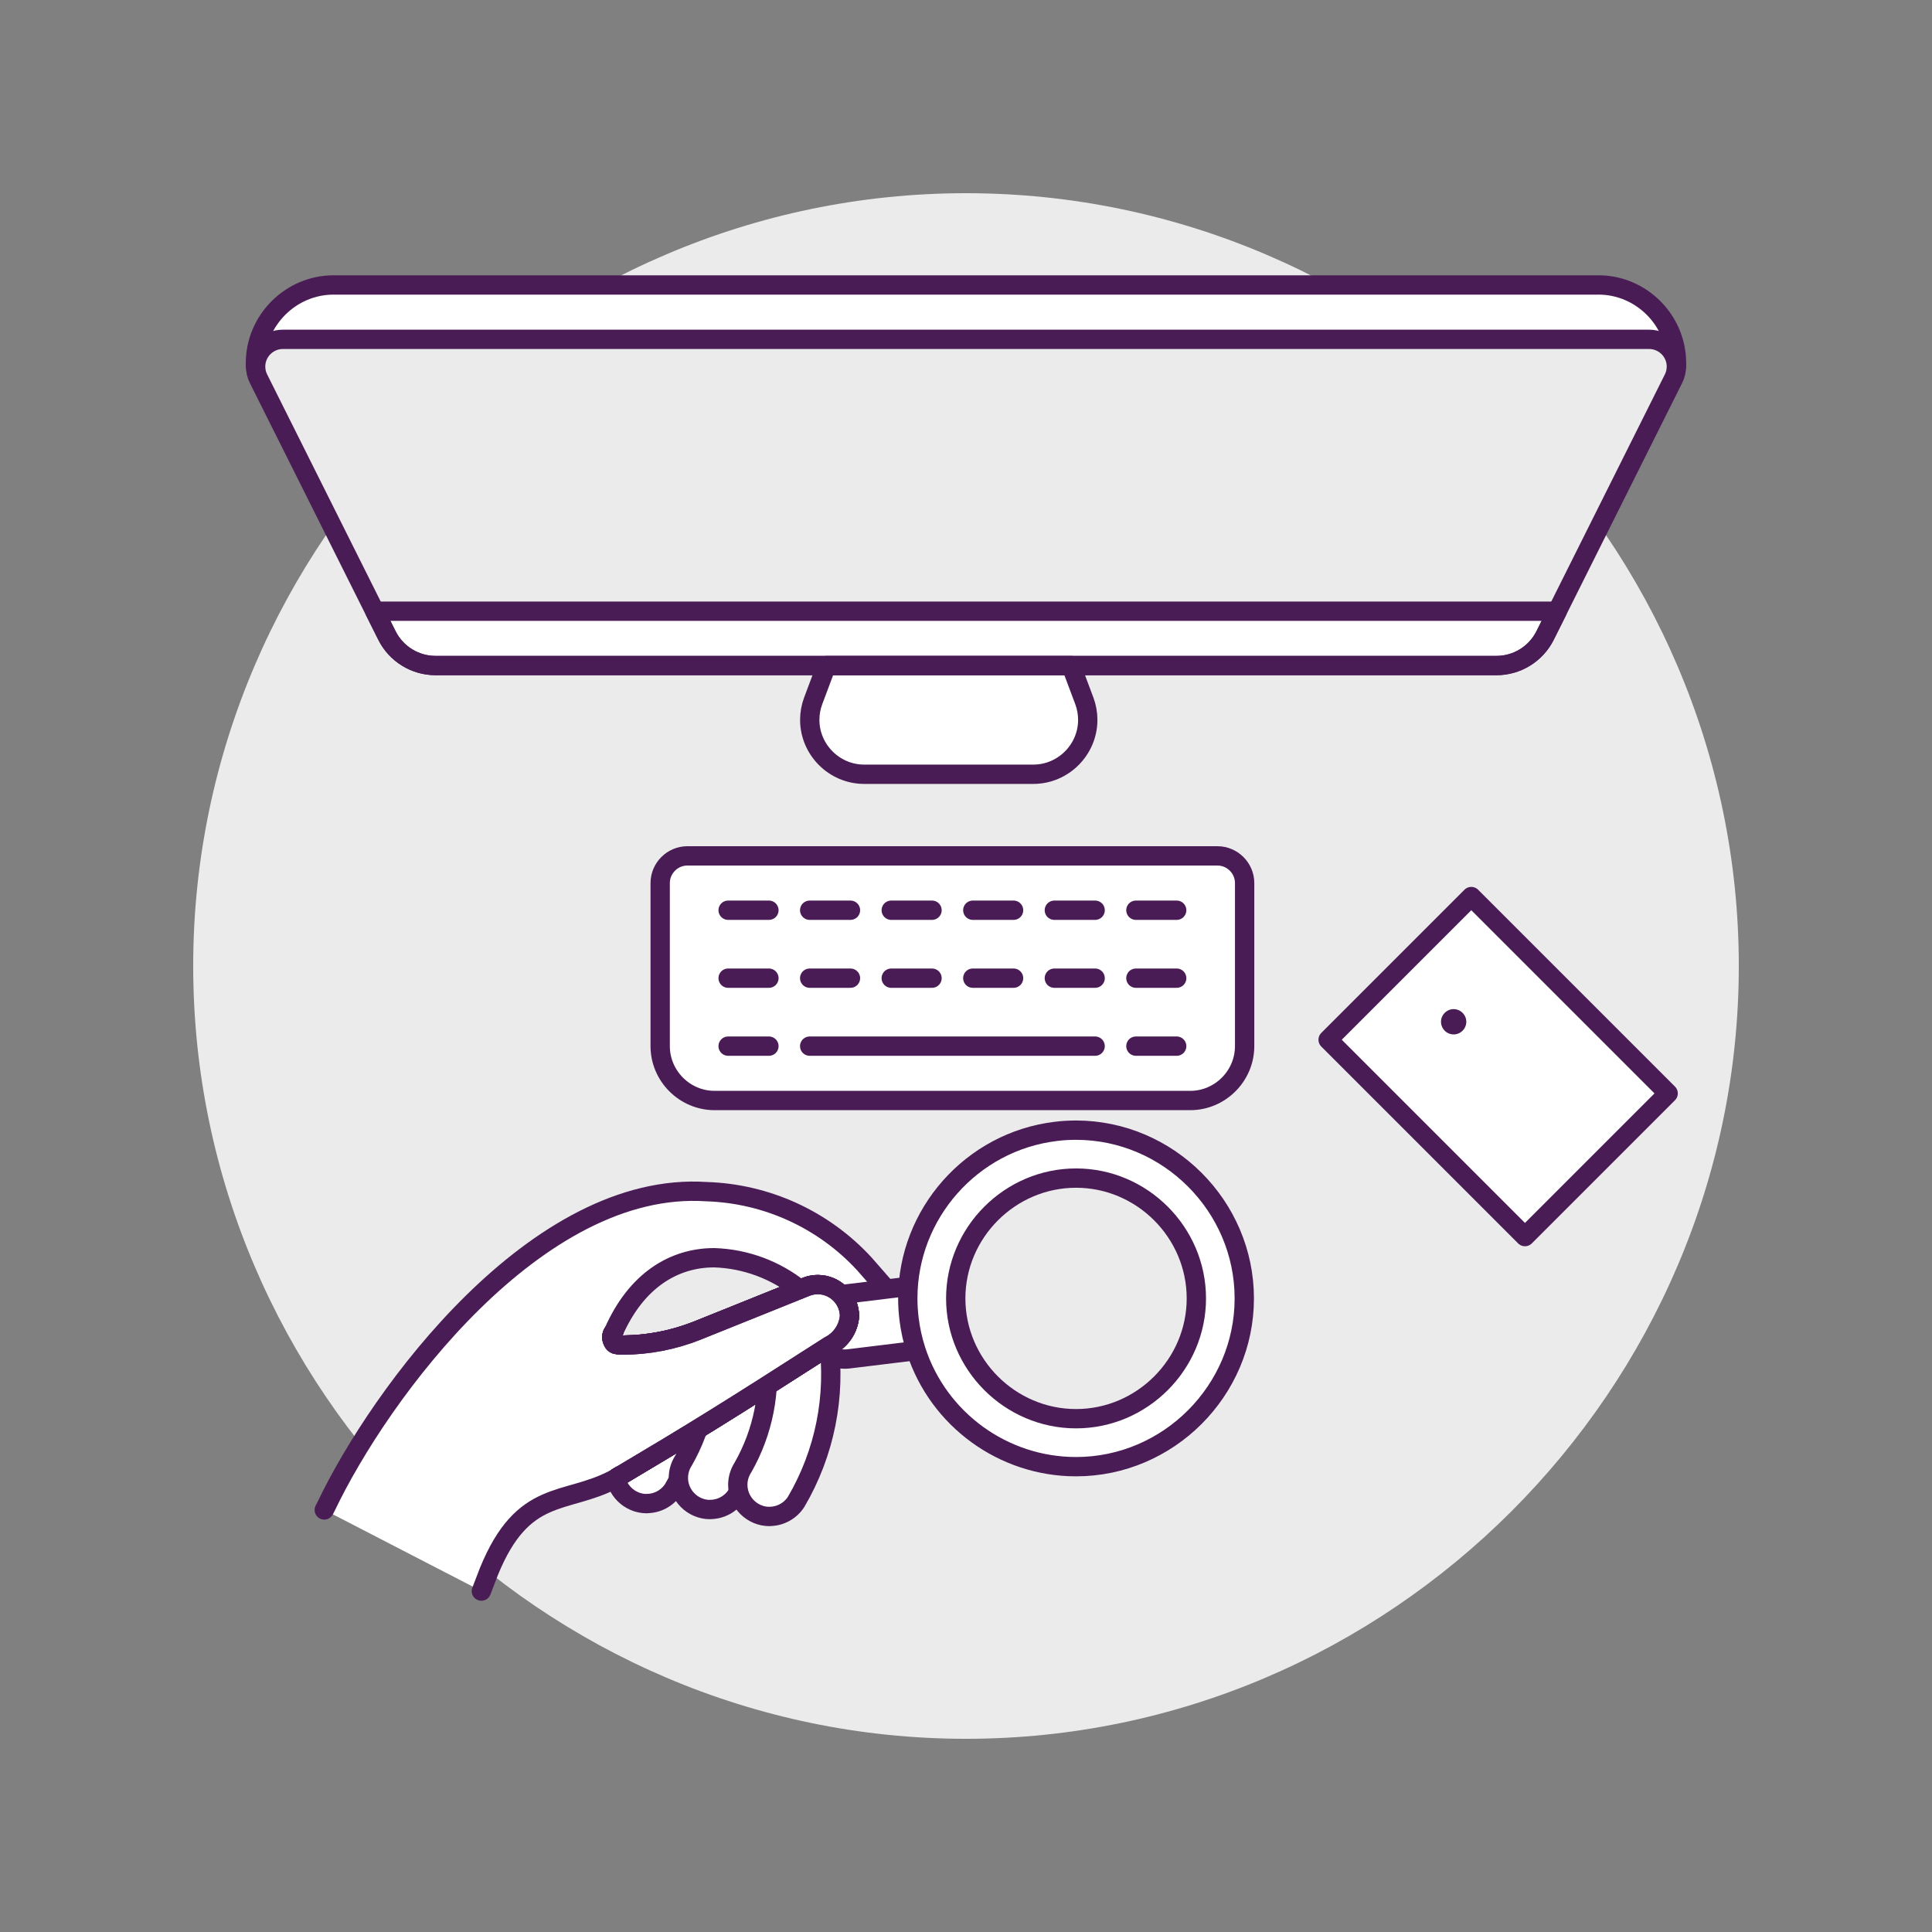 <?xml version="1.0" encoding="UTF-8" standalone="no"?>
<!DOCTYPE svg PUBLIC "-//W3C//DTD SVG 1.1//EN" "http://www.w3.org/Graphics/SVG/1.1/DTD/svg11.dtd">
<svg width="100%" height="100%" viewBox="0 0 140 140" version="1.1" xmlns="http://www.w3.org/2000/svg" xmlns:xlink="http://www.w3.org/1999/xlink" xml:space="preserve" xmlns:serif="http://www.serif.com/" style="fill-rule:evenodd;clip-rule:evenodd;stroke-linecap:round;stroke-linejoin:round;">
    <rect x="0" y="0" width="140" height="140" fill="#808080" stroke="none"/>
    <g transform="matrix(1.4,0,0,1.4,0,0)">
        <path d="M10,50C10,71.943 28.057,90 50,90C71.943,90 90,71.943 90,50C90,28.057 71.943,10 50,10C28.057,10 10,28.057 10,50Z" style="fill:rgb(235,235,235);fill-rule:nonzero;"/>
        <g transform="matrix(0.707,-0.707,0.707,0.707,-16.318,71.01)">
            <rect x="72.316" y="47.997" width="10.482" height="14.412" style="fill:white;fill-rule:nonzero;"/>
        </g>
        <path d="M74.586,52.887C74.586,53.246 74.882,53.542 75.241,53.542C75.6,53.542 75.896,53.246 75.896,52.887C75.896,52.528 75.6,52.232 75.241,52.232C74.882,52.232 74.586,52.528 74.586,52.887Z" style="fill:rgb(74,28,86);fill-rule:nonzero;"/>
        <g transform="matrix(0.707,-0.707,0.707,0.707,-16.318,71.01)">
            <rect x="72.316" y="47.997" width="10.482" height="14.412" style="fill:none;fill-rule:nonzero;stroke:rgb(74,28,86);stroke-width:1px;"/>
        </g>
        <path d="M42.776,34.449L42.091,36.275C41.973,36.59 41.913,36.924 41.913,37.261C41.913,38.804 43.183,40.075 44.726,40.075L53.489,40.075C55.032,40.075 56.302,38.804 56.302,37.261C56.302,36.924 56.242,36.59 56.124,36.275L55.439,34.449L42.776,34.449Z" style="fill:white;fill-rule:nonzero;"/>
        <path d="M13.225,18.971C13.223,18.913 13.221,18.855 13.221,18.797C13.221,16.577 15.049,14.749 17.269,14.749C17.294,14.749 17.319,14.75 17.344,14.75L82.656,14.75C82.682,14.749 82.709,14.749 82.735,14.749C84.951,14.749 86.775,16.573 86.775,18.789C86.775,18.85 86.774,18.91 86.771,18.971L13.225,18.971Z" style="fill:white;fill-rule:nonzero;stroke:rgb(74,28,86);stroke-width:1px;"/>
        <path d="M77.457,34.449L22.543,34.449C21.479,34.449 20.501,33.845 20.026,32.893L13.379,19.6C13.281,19.405 13.231,19.189 13.231,18.971C13.231,18.199 13.866,17.564 14.638,17.564C14.638,17.564 14.638,17.564 14.638,17.564L85.362,17.564C85.362,17.564 85.362,17.564 85.362,17.564C86.134,17.564 86.769,18.199 86.769,18.971C86.769,19.189 86.719,19.405 86.621,19.6L79.974,32.893C79.499,33.845 78.521,34.449 77.457,34.449Z" style="fill:rgb(235,235,235);fill-rule:nonzero;"/>
        <path d="M19.4,31.635L20.03,32.893C20.505,33.845 21.483,34.449 22.547,34.449L77.457,34.449C78.521,34.449 79.499,33.845 79.974,32.893L80.604,31.635L19.4,31.635Z" style="fill:white;fill-rule:nonzero;stroke:rgb(74,28,86);stroke-width:1px;"/>
        <path d="M77.457,34.449L22.543,34.449C21.479,34.449 20.501,33.845 20.026,32.893L13.379,19.6C13.281,19.405 13.231,19.189 13.231,18.971C13.231,18.199 13.866,17.564 14.638,17.564C14.638,17.564 14.638,17.564 14.638,17.564L85.362,17.564C85.362,17.564 85.362,17.564 85.362,17.564C86.134,17.564 86.769,18.199 86.769,18.971C86.769,19.189 86.719,19.405 86.621,19.6L79.974,32.893C79.499,33.845 78.521,34.449 77.457,34.449Z" style="fill:none;fill-rule:nonzero;stroke:rgb(74,28,86);stroke-width:1px;"/>
        <path d="M42.776,34.449L42.091,36.275C41.973,36.59 41.913,36.924 41.913,37.261C41.913,38.804 43.183,40.075 44.726,40.075L53.489,40.075C55.032,40.075 56.302,38.804 56.302,37.261C56.302,36.924 56.242,36.59 56.124,36.275L55.439,34.449L42.776,34.449Z" style="fill:none;fill-rule:nonzero;stroke:rgb(74,28,86);stroke-width:1px;"/>
        <path d="M61.608,56.962L36.985,56.962C35.441,56.962 34.171,55.692 34.171,54.148L34.171,45.705C34.172,44.934 34.806,44.3 35.577,44.3C35.577,44.3 35.578,44.3 35.578,44.3L63.015,44.3C63.787,44.3 64.422,44.935 64.422,45.707L64.422,54.15C64.421,55.693 63.151,56.962 61.608,56.962Z" style="fill:white;fill-rule:nonzero;"/>
        <path d="M61.608,56.962L36.985,56.962C35.441,56.962 34.171,55.692 34.171,54.148L34.171,45.705C34.172,44.934 34.806,44.3 35.577,44.3C35.577,44.3 35.578,44.3 35.578,44.3L63.015,44.3C63.787,44.3 64.422,44.935 64.422,45.707L64.422,54.15C64.421,55.693 63.151,56.962 61.608,56.962Z" style="fill:none;fill-rule:nonzero;stroke:rgb(74,28,86);stroke-width:1px;"/>
        <path d="M37.688,47.113L39.799,47.113" style="fill:none;fill-rule:nonzero;stroke:rgb(74,28,86);stroke-width:1px;"/>
        <path d="M41.909,47.113L44.02,47.113" style="fill:none;fill-rule:nonzero;stroke:rgb(74,28,86);stroke-width:1px;"/>
        <path d="M46.131,47.113L48.241,47.113" style="fill:none;fill-rule:nonzero;stroke:rgb(74,28,86);stroke-width:1px;"/>
        <path d="M50.352,47.113L52.462,47.113" style="fill:none;fill-rule:nonzero;stroke:rgb(74,28,86);stroke-width:1px;"/>
        <path d="M54.573,47.113L56.684,47.113" style="fill:none;fill-rule:nonzero;stroke:rgb(74,28,86);stroke-width:1px;"/>
        <path d="M58.794,47.113L60.905,47.113" style="fill:none;fill-rule:nonzero;stroke:rgb(74,28,86);stroke-width:1px;"/>
        <path d="M37.688,50.63L39.799,50.63" style="fill:none;fill-rule:nonzero;stroke:rgb(74,28,86);stroke-width:1px;"/>
        <path d="M41.909,50.63L44.02,50.63" style="fill:none;fill-rule:nonzero;stroke:rgb(74,28,86);stroke-width:1px;"/>
        <path d="M46.131,50.63L48.241,50.63" style="fill:none;fill-rule:nonzero;stroke:rgb(74,28,86);stroke-width:1px;"/>
        <path d="M50.352,50.63L52.462,50.63" style="fill:none;fill-rule:nonzero;stroke:rgb(74,28,86);stroke-width:1px;"/>
        <path d="M54.573,50.63L56.684,50.63" style="fill:none;fill-rule:nonzero;stroke:rgb(74,28,86);stroke-width:1px;"/>
        <path d="M58.794,50.63L60.905,50.63" style="fill:none;fill-rule:nonzero;stroke:rgb(74,28,86);stroke-width:1px;"/>
        <path d="M37.688,54.148L39.799,54.148" style="fill:none;fill-rule:nonzero;stroke:rgb(74,28,86);stroke-width:1px;"/>
        <path d="M41.909,54.148L56.684,54.148" style="fill:none;fill-rule:nonzero;stroke:rgb(74,28,86);stroke-width:1px;"/>
        <path d="M58.794,54.148L60.905,54.148" style="fill:none;fill-rule:nonzero;stroke:rgb(74,28,86);stroke-width:1px;"/>
        <path d="M33.472,77.823C34.03,77.824 34.552,77.539 34.853,77.069C36.332,74.551 36.923,71.608 36.53,68.714C36.396,67.929 35.709,67.349 34.913,67.349C34.014,67.349 33.273,68.09 33.273,68.989C33.273,69.06 33.278,69.131 33.287,69.201C33.572,71.31 33.152,73.455 32.094,75.301C31.924,75.565 31.834,75.873 31.834,76.187C31.834,77.086 32.573,77.826 33.472,77.828L33.472,77.823Z" style="fill:white;fill-rule:nonzero;stroke:rgb(74,28,86);stroke-width:1px;"/>
        <path d="M36.752,78.13C37.31,78.13 37.831,77.846 38.133,77.377C39.612,74.859 40.203,71.915 39.81,69.021C39.676,68.236 38.989,67.656 38.193,67.656C37.294,67.656 36.553,68.397 36.553,69.296C36.553,69.367 36.558,69.438 36.567,69.508C36.851,71.617 36.432,73.762 35.374,75.608C35.204,75.872 35.113,76.18 35.113,76.495C35.113,77.394 35.853,78.134 36.752,78.134L36.752,78.13Z" style="fill:white;fill-rule:nonzero;stroke:rgb(74,28,86);stroke-width:1px;"/>
        <path d="M39.826,78.489C40.384,78.49 40.906,78.205 41.208,77.735C42.687,75.217 43.278,72.274 42.884,69.38C42.764,68.581 42.071,67.984 41.263,67.984C40.364,67.984 39.624,68.724 39.624,69.623C39.624,69.705 39.63,69.786 39.642,69.867C39.926,71.976 39.506,74.121 38.448,75.967C38.278,76.231 38.188,76.539 38.188,76.853C38.188,77.752 38.927,78.492 39.826,78.493L39.826,78.489Z" style="fill:white;fill-rule:nonzero;stroke:rgb(74,28,86);stroke-width:1px;"/>
        <path d="M46,66.862L44.748,65.417C42.635,63.126 39.687,61.78 36.572,61.684C27.791,61.089 19.684,72.077 16.872,78.012L16.794,78.157L24.925,82.357L25.307,81.365C27.088,76.992 29.263,77.91 31.795,76.573C35.885,74.146 37.482,73.161 42.805,69.747C43.39,69.199 43.492,69.011 43.847,69.288C44.117,69.471 44.436,69.568 44.763,69.568C45.66,69.568 46.399,68.83 46.399,67.932C46.399,67.539 46.257,67.159 46,66.862Z" style="fill:white;fill-rule:nonzero;"/>
        <path d="M41.4,66.74L36.07,68.88C36,68.91 35.92,68.93 35.85,68.96C34.703,69.383 33.492,69.606 32.27,69.62L32.08,69.62C31.6,69.62 31.7,69.33 31.76,68.94C32.93,66.28 34.87,65.1 36.97,65.1C38.585,65.152 40.14,65.728 41.4,66.74Z" style="fill:rgb(235,235,235);fill-rule:nonzero;"/>
        <path d="M24.916,82.355L25.3,81.355C27.08,76.985 29.25,77.905 31.79,76.565C35.88,74.135 37.47,73.155 42.8,69.735C43.38,69.195 43.48,69.005 43.84,69.285C44.109,69.464 44.425,69.559 44.748,69.559C45.648,69.559 46.388,68.819 46.388,67.919C46.388,67.532 46.25,67.156 46,66.86L44.74,65.42C42.631,63.127 39.684,61.778 36.57,61.68C27.79,61.09 19.68,72.08 16.86,78.01L16.783,78.154M36.07,68.88C36,68.91 35.92,68.93 35.85,68.96C34.703,69.383 33.492,69.606 32.27,69.62L32.08,69.62C31.6,69.62 31.7,69.33 31.76,68.94C32.93,66.28 34.87,65.1 36.97,65.1C38.585,65.152 40.14,65.728 41.4,66.74L36.07,68.88Z" style="fill:none;fill-rule:nonzero;stroke:rgb(74,28,86);stroke-width:1px;"/>
        <path d="M48.511,66.4L43.524,67.01C42.688,67.112 42.053,67.83 42.053,68.672C42.053,68.74 42.057,68.808 42.065,68.875C42.167,69.711 42.885,70.347 43.727,70.347C43.795,70.347 43.863,70.342 43.931,70.334L48.918,69.725L48.511,66.4Z" style="fill:white;fill-rule:nonzero;"/>
        <path d="M48.511,66.4L43.524,67.01C42.688,67.112 42.053,67.83 42.053,68.672C42.053,68.74 42.057,68.808 42.065,68.875C42.167,69.711 42.885,70.347 43.727,70.347C43.795,70.347 43.863,70.342 43.931,70.334L48.918,69.725L48.511,66.4Z" style="fill:none;fill-rule:nonzero;stroke:rgb(74,28,86);stroke-width:1px;"/>
        <path d="M54.639,58.562C50.292,59.089 46.987,62.82 46.987,67.199C46.987,67.554 47.009,67.909 47.052,68.262C47.119,68.82 47.241,69.37 47.415,69.904C48.58,73.479 51.935,75.915 55.695,75.915C60.473,75.915 64.404,71.983 64.404,67.206C64.404,62.428 60.473,58.497 55.695,58.497C55.342,58.497 54.99,58.518 54.639,58.561L54.639,58.562Z" style="fill:white;fill-rule:nonzero;stroke:rgb(74,28,86);stroke-width:1px;"/>
        <path d="M49.469,67.205C49.469,70.621 52.28,73.432 55.696,73.432C59.112,73.432 61.923,70.621 61.923,67.205C61.923,63.789 59.112,60.978 55.696,60.978C52.28,60.978 49.469,63.789 49.469,67.205Z" style="fill:rgb(235,235,235);fill-rule:nonzero;"/>
        <path d="M49.469,67.205C49.469,70.621 52.28,73.432 55.696,73.432C59.112,73.432 61.923,70.621 61.923,67.205C61.923,63.789 59.112,60.978 55.696,60.978C52.28,60.978 49.469,63.789 49.469,67.205Z" style="fill:none;fill-rule:nonzero;stroke:rgb(74,28,86);stroke-width:1px;"/>
        <path d="M31.765,68.943C31.701,69.017 31.665,69.113 31.665,69.211C31.665,69.436 31.85,69.621 32.075,69.621L32.266,69.621C33.567,69.612 34.856,69.362 36.066,68.882L41.726,66.605C41.918,66.529 42.123,66.49 42.329,66.49C43.229,66.49 43.969,67.23 43.97,68.13C43.913,68.783 43.52,69.361 42.934,69.654C37.564,73.099 35.96,74.09 31.958,76.468" style="fill:white;fill-rule:nonzero;stroke:rgb(74,28,86);stroke-width:1px;"/>
        <path d="M32.033,69.629C33.41,69.584 34.772,69.332 36.073,68.88L41.733,66.603C42.426,66.328 43.223,66.561 43.659,67.166C39.831,69.777 33.7,72.866 32.033,69.629Z" style="fill:rgb(235,235,235);fill-rule:nonzero;"/>
        <path d="M31.765,68.943C31.701,69.017 31.665,69.113 31.665,69.211C31.665,69.436 31.85,69.621 32.075,69.621L32.266,69.621C33.567,69.612 34.856,69.362 36.066,68.882L41.726,66.605C41.918,66.529 42.123,66.49 42.329,66.49C43.229,66.49 43.969,67.23 43.97,68.13C43.913,68.783 43.52,69.361 42.934,69.654C37.564,73.099 35.96,74.09 31.958,76.468" style="fill:none;fill-rule:nonzero;stroke:rgb(74,28,86);stroke-width:1px;"/>
        <path d="M31.765,68.943C31.701,69.017 31.665,69.113 31.665,69.211C31.665,69.436 31.85,69.621 32.075,69.621L32.266,69.621C33.567,69.612 34.856,69.362 36.066,68.882L41.726,66.605C41.918,66.529 42.123,66.49 42.329,66.49C43.229,66.49 43.969,67.23 43.97,68.13C43.913,68.783 43.52,69.361 42.934,69.654C37.564,73.099 35.96,74.09 31.958,76.468" style="fill:white;fill-rule:nonzero;stroke:rgb(74,28,86);stroke-width:1px;"/>
        <path d="M31.765,68.943C31.701,69.017 31.665,69.113 31.665,69.211C31.665,69.436 31.85,69.621 32.075,69.621L32.266,69.621C33.567,69.612 34.856,69.362 36.066,68.882L41.726,66.605C41.918,66.529 42.123,66.49 42.329,66.49C43.229,66.49 43.969,67.23 43.97,68.13C43.913,68.783 43.52,69.361 42.934,69.654C37.564,73.099 35.96,74.09 31.958,76.468" style="fill:none;fill-rule:nonzero;stroke:rgb(74,28,86);stroke-width:1px;"/>
    </g>
</svg>
